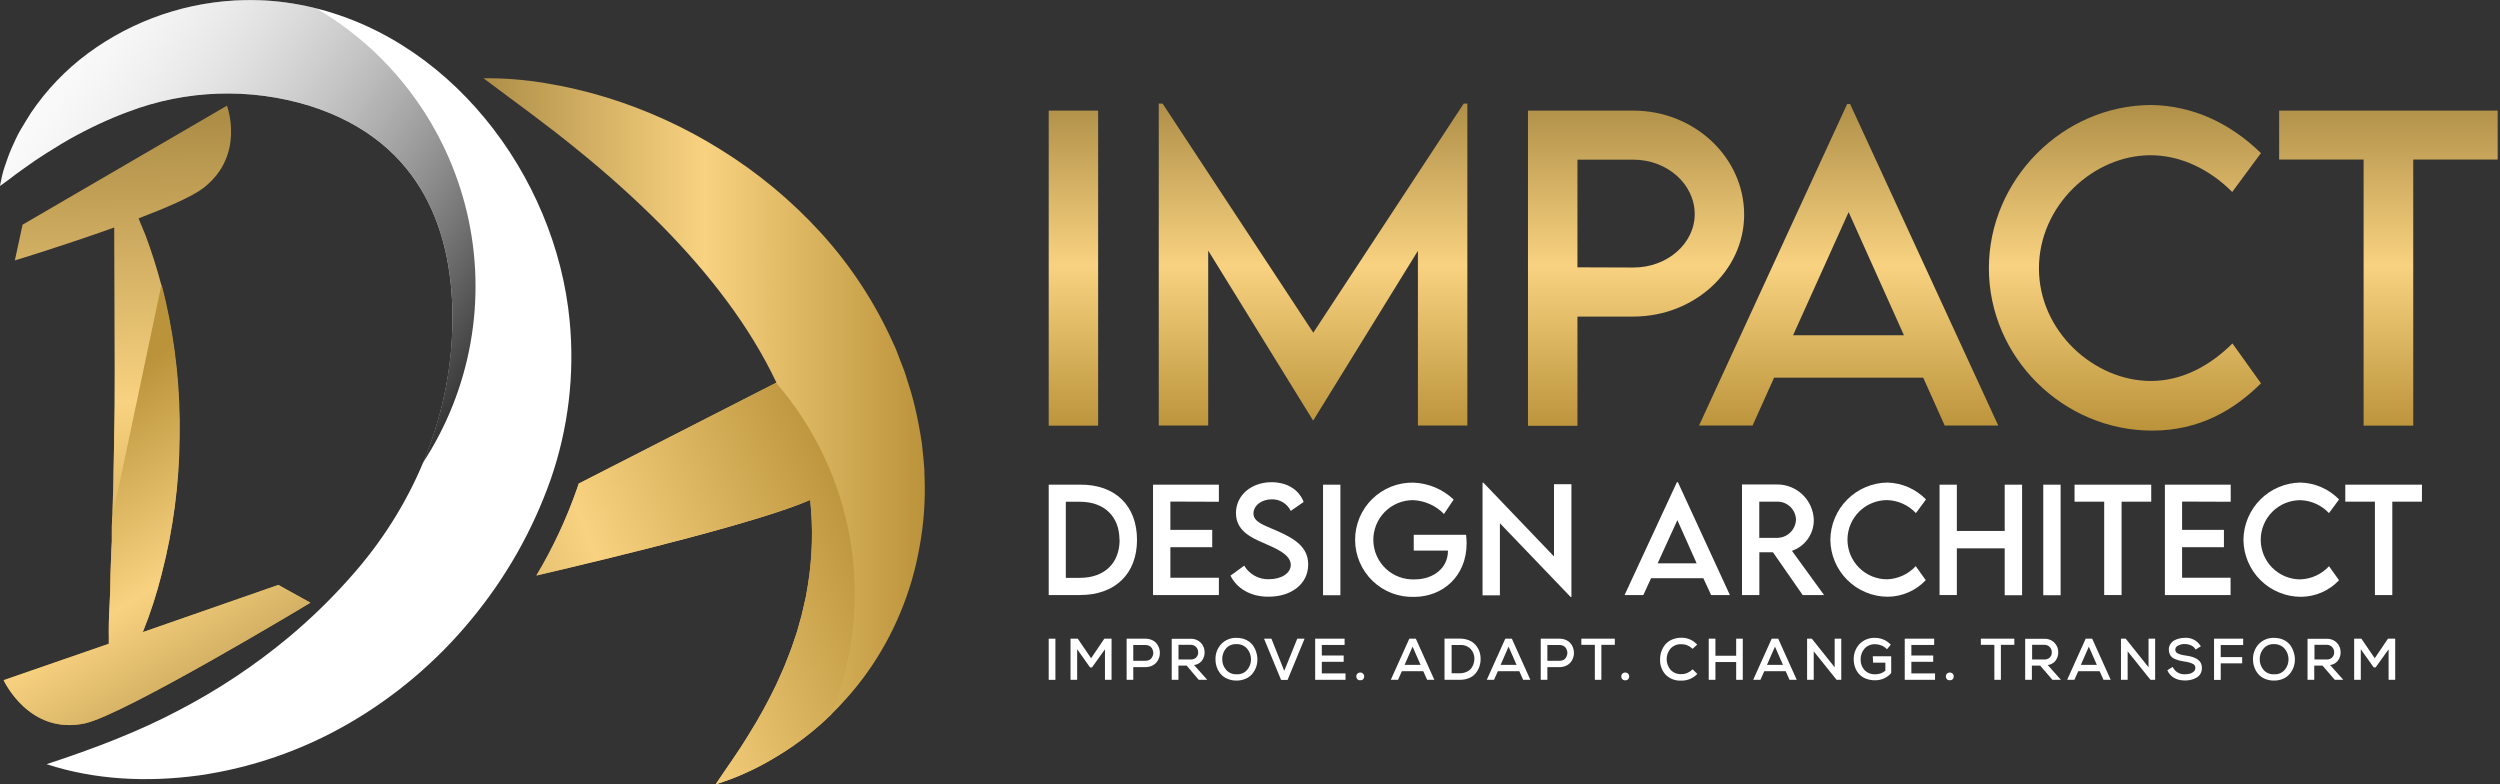 <?xml version="1.0" encoding="UTF-8"?>
<svg xmlns="http://www.w3.org/2000/svg" width="255" height="80" viewBox="0 0 255 80" fill="none">
  <rect x="0" y="0" width="255" height="80" fill="#333333" stroke="none"/>
  <path d="M58.106 32.743C56.713 17.866 45.684 3.289 30.489 0.469C28.683 0.132 26.849 -0.021 25.013 0.012C19.219 0.115 13.601 2.02 8.941 5.464C6.689 7.138 4.736 9.179 3.163 11.502C2.797 12.092 2.427 12.682 2.089 13.26C1.75 13.838 1.467 14.48 1.192 15.097C0.917 15.715 0.7 16.368 0.48 17.001C0.26 17.634 0.126 18.311 0 18.968C0.566 18.574 1.082 18.181 1.593 17.788C2.104 17.394 2.651 17.044 3.166 16.667C3.682 16.289 4.209 15.97 4.716 15.632L6.266 14.672C8.258 13.486 10.343 12.464 12.501 11.616L13.087 11.396C18.995 9.152 25.481 8.933 31.527 10.774C43.386 14.499 46.207 24.176 46.152 32.684C46.093 42.124 42.435 51.116 36.291 58.252C34.209 60.671 31.933 62.917 29.485 64.966C26.022 67.854 22.257 70.36 18.255 72.44C14.141 74.623 9.657 76.334 4.752 77.947C9.676 79.555 15.026 79.811 20.305 79.091C25.665 78.32 30.83 76.533 35.52 73.824C40.301 71.065 44.548 67.467 48.056 63.204C51.595 58.94 54.348 54.082 56.186 48.855C57.972 43.683 58.627 38.189 58.106 32.743Z" fill="white"></path>
  <path d="M32.219 0.854C31.649 0.709 31.071 0.579 30.489 0.461C28.683 0.124 26.849 -0.029 25.013 0.004C19.219 0.107 13.601 2.012 8.941 5.456C6.689 7.13 4.736 9.171 3.163 11.494C2.797 12.084 2.427 12.674 2.089 13.252C1.75 13.831 1.467 14.472 1.192 15.089C0.917 15.707 0.7 16.36 0.48 16.993C0.26 17.627 0.126 18.303 0 18.96C0.566 18.567 1.082 18.173 1.593 17.78C2.104 17.387 2.651 17.037 3.166 16.659C3.682 16.281 4.209 15.963 4.716 15.624L6.266 14.665C8.258 13.479 10.343 12.457 12.501 11.608L13.087 11.388C18.995 9.144 25.481 8.925 31.527 10.767C43.386 14.492 46.207 24.168 46.152 32.676C46.104 37.679 45.074 42.624 43.119 47.23C45.564 43.503 47.225 39.317 48.001 34.928C48.778 30.539 48.653 26.038 47.635 21.698C46.617 17.358 44.726 13.271 42.079 9.685C39.431 6.099 36.082 3.089 32.235 0.838L32.219 0.854Z" fill="url(#paint0_linear_27_471)"></path>
  <path d="M31.661 61.477C31.661 61.477 12.725 72.884 8.685 73.777C2.95 75.031 0.37 69.375 0.37 69.375L11.093 65.666C11.093 65.249 11.116 64.832 11.093 64.415C11.093 63.278 11.144 62.157 11.207 61.044C11.27 59.931 11.246 58.806 11.301 57.7L11.364 56.041L11.407 55.215V54.389C11.407 53.869 11.407 53.358 11.443 52.847C11.443 52.261 11.478 51.667 11.502 51.088C11.525 50.51 11.545 49.987 11.545 49.44L11.569 47.792C11.596 46.699 11.647 45.605 11.632 44.508C11.73 40.126 11.683 35.744 11.675 31.299L11.651 24.588C11.651 24.124 11.651 23.668 11.651 23.204C6.616 25.013 1.515 26.563 1.515 26.563L2.301 22.917L23.149 10.778C23.149 10.778 25.072 15.864 20.718 19.195C19.605 20.045 17.044 21.162 14.133 22.276C14.377 22.842 14.605 23.404 14.837 23.979C15.447 25.611 15.982 27.283 16.43 28.974C16.58 29.545 16.714 30.115 16.847 30.685C17.887 35.248 18.368 39.92 18.279 44.598C18.261 49.282 17.665 53.945 16.505 58.483C16 60.524 15.352 62.528 14.566 64.478L28.388 59.663L31.661 61.477Z" fill="url(#paint1_linear_27_471)"></path>
  <path d="M94.309 48.729C94.309 47.549 94.14 46.369 94.026 45.188C93.94 44.606 93.834 44.008 93.731 43.446C93.629 42.883 93.507 42.29 93.369 41.719C93.232 41.149 93.098 40.575 92.929 40.016L92.406 38.34C92.237 37.782 92.012 37.247 91.8 36.704C91.588 36.161 91.407 35.606 91.143 35.087C89.281 30.908 86.757 27.056 83.669 23.68C80.68 20.417 77.256 17.58 73.493 15.251C69.842 12.97 65.908 11.177 61.791 9.917C59.766 9.298 57.702 8.817 55.612 8.477C53.532 8.128 51.426 7.962 49.318 7.982C51.006 9.264 52.666 10.464 54.278 11.675C55.891 12.887 57.461 14.098 58.971 15.337C61.935 17.727 64.768 20.276 67.456 22.972C72.353 27.94 76.471 33.27 79.197 39.029L59.03 49.323C58.979 49.48 58.928 49.637 58.873 49.791C57.791 52.895 56.397 55.882 54.711 58.704C63.778 56.584 77.734 53.15 82.639 50.99C82.946 53.872 82.869 56.782 82.411 59.644C82.336 60.061 82.257 60.486 82.19 60.915L81.899 62.177C81.817 62.61 81.695 63.027 81.569 63.452C81.443 63.877 81.349 64.309 81.199 64.726C81.05 65.143 80.908 65.572 80.766 66.001C80.625 66.429 80.436 66.838 80.279 67.271C79.968 68.137 79.555 68.959 79.181 69.824C78.349 71.562 77.42 73.252 76.4 74.886C75.378 76.59 74.186 78.222 72.998 80C75.029 79.367 76.978 78.498 78.808 77.412C81.659 75.764 84.222 73.659 86.391 71.181C87.142 70.34 87.845 69.458 88.496 68.538C89.825 66.662 90.941 64.643 91.823 62.52C92.727 60.359 93.387 58.104 93.79 55.797C94.222 53.467 94.396 51.097 94.309 48.729Z" fill="url(#paint2_linear_27_471)"></path>
  <path d="M79.174 39.041L59.03 49.323C58.979 49.48 58.928 49.637 58.873 49.791C57.791 52.895 56.397 55.882 54.711 58.704C63.778 56.584 77.734 53.15 82.639 50.99C82.946 53.873 82.869 56.782 82.411 59.644C82.336 60.061 82.257 60.486 82.191 60.915L81.9 62.177C81.817 62.61 81.695 63.027 81.569 63.452C81.443 63.877 81.349 64.309 81.199 64.726C81.05 65.143 80.908 65.572 80.767 66.001C80.625 66.43 80.436 66.839 80.279 67.271C79.968 68.137 79.555 68.959 79.181 69.824C78.349 71.562 77.421 73.252 76.4 74.886C75.378 76.59 74.186 78.222 72.998 80C75.029 79.367 76.979 78.498 78.808 77.412C80.69 76.316 82.451 75.025 84.063 73.561L84.802 72.849C87.063 67.243 87.733 61.122 86.739 55.16C85.745 49.198 83.126 43.626 79.17 39.056L79.174 39.041Z" fill="url(#paint3_linear_27_471)"></path>
  <path d="M31.661 61.477C31.661 61.477 12.725 72.885 8.685 73.778C2.95 75.032 0.37 69.376 0.37 69.376L11.093 65.667C11.093 65.25 11.116 64.833 11.093 64.416C11.093 63.279 11.144 62.158 11.207 61.045C11.27 59.932 11.246 58.807 11.301 57.701L11.364 56.041L11.407 55.215V54.389C11.407 53.87 11.407 53.359 11.443 52.847L16.478 28.983C16.627 29.553 16.761 30.124 16.895 30.694C17.934 35.256 18.415 39.928 18.326 44.607C18.292 49.29 17.68 53.951 16.505 58.484C16 60.525 15.352 62.528 14.566 64.479L28.388 59.664L31.661 61.477Z" fill="url(#paint4_linear_27_471)"></path>
  <path d="M107.652 65.147H106.968V69.344H107.652V65.147Z" fill="white"></path>
  <path d="M111.29 67.142L109.933 65.144H109.194V69.341H109.87V66.221L111.188 68.078H111.381L112.706 66.229V69.341H113.379V65.144H112.644L111.29 67.142Z" fill="white"></path>
  <path d="M117.942 65.6C117.811 65.456 117.65 65.343 117.47 65.269C117.267 65.185 117.049 65.143 116.829 65.147H114.917V69.34H115.594V68.046H116.829C117.049 68.048 117.267 68.005 117.47 67.92C117.649 67.845 117.81 67.732 117.942 67.59C118.061 67.454 118.153 67.296 118.214 67.126C118.339 66.783 118.339 66.407 118.214 66.064C118.153 65.893 118.061 65.736 117.942 65.6ZM116.829 67.401H115.594V65.788H116.829C116.965 65.785 117.1 65.815 117.222 65.875C117.327 65.926 117.416 66.003 117.482 66.099C117.543 66.199 117.588 66.308 117.616 66.422C117.643 66.535 117.643 66.654 117.616 66.768C117.59 66.882 117.545 66.991 117.482 67.09C117.421 67.187 117.333 67.265 117.23 67.315C117.108 67.371 116.975 67.4 116.841 67.401H116.829Z" fill="white"></path>
  <path d="M122.568 67.425C122.772 67.168 122.879 66.848 122.871 66.52C122.872 66.159 122.731 65.811 122.477 65.553C122.337 65.416 122.17 65.31 121.986 65.243C121.802 65.175 121.607 65.146 121.411 65.159H119.515V69.341H120.2V67.889H121.038L122.269 69.341H123.138L121.793 67.834C122.094 67.802 122.372 67.656 122.568 67.425ZM120.208 65.773H121.439C121.545 65.766 121.651 65.784 121.75 65.823C121.848 65.862 121.937 65.923 122.009 66.001C122.141 66.146 122.214 66.336 122.214 66.532C122.219 66.63 122.204 66.727 122.169 66.819C122.134 66.91 122.081 66.993 122.013 67.063C121.933 67.137 121.839 67.193 121.736 67.228C121.633 67.263 121.524 67.277 121.415 67.268H120.208V65.773Z" fill="white"></path>
  <path d="M127.74 65.752C127.557 65.536 127.327 65.364 127.068 65.249C126.775 65.123 126.458 65.06 126.139 65.064C125.847 65.051 125.556 65.1 125.285 65.209C125.013 65.317 124.768 65.483 124.566 65.694C124.17 66.12 123.959 66.686 123.98 67.267C123.982 67.535 124.027 67.8 124.114 68.054C124.202 68.305 124.335 68.538 124.507 68.742C124.693 68.956 124.926 69.124 125.187 69.234C125.483 69.36 125.802 69.423 126.124 69.418C126.443 69.423 126.759 69.36 127.052 69.234C127.313 69.124 127.545 68.954 127.729 68.738C127.897 68.534 128.03 68.302 128.122 68.054C128.211 67.801 128.256 67.535 128.256 67.267C128.255 66.999 128.21 66.733 128.122 66.48C128.04 66.216 127.911 65.97 127.74 65.752ZM126.139 65.701C126.341 65.695 126.542 65.734 126.727 65.815C126.912 65.896 127.077 66.017 127.209 66.169C127.466 66.472 127.606 66.858 127.603 67.255C127.606 67.649 127.466 68.031 127.209 68.329C127.078 68.482 126.913 68.602 126.728 68.68C126.542 68.758 126.34 68.791 126.139 68.777C125.936 68.789 125.734 68.753 125.547 68.673C125.36 68.593 125.194 68.472 125.062 68.317C124.802 68.019 124.662 67.635 124.668 67.239C124.658 66.834 124.798 66.439 125.062 66.13C125.197 65.981 125.364 65.865 125.551 65.791C125.738 65.717 125.939 65.686 126.139 65.701Z" fill="white"></path>
  <path d="M130.993 68.428L129.707 65.203L129.683 65.144H128.932L130.647 69.297L130.671 69.352H131.332L133.066 65.144H132.323L130.993 68.428Z" fill="white"></path>
  <path d="M134.825 67.504H137.055V66.862H134.825V65.785H137.149V65.144H134.148V69.341H137.244V68.688H134.825V67.504Z" fill="white"></path>
  <path d="M138.947 68.644C138.886 68.612 138.819 68.595 138.75 68.595C138.682 68.595 138.614 68.612 138.554 68.644C138.488 68.675 138.432 68.726 138.395 68.789C138.358 68.852 138.341 68.925 138.345 68.998C138.342 69.09 138.371 69.181 138.428 69.254C138.48 69.322 138.556 69.369 138.64 69.383C138.677 69.388 138.714 69.388 138.75 69.383H138.861C138.943 69.368 139.016 69.321 139.065 69.254C139.121 69.182 139.15 69.093 139.148 69.002C139.15 68.93 139.133 68.858 139.098 68.795C139.062 68.732 139.01 68.679 138.947 68.644Z" fill="white"></path>
  <path d="M144.414 65.147H143.75L141.862 69.34H142.601L142.994 68.459H145.174L145.567 69.34H146.302L144.438 65.198L144.414 65.147ZM144.898 67.814H143.27L144.084 65.957L144.898 67.814Z" fill="white"></path>
  <path d="M150.508 65.784C150.325 65.577 150.096 65.415 149.839 65.312C149.545 65.194 149.231 65.136 148.914 65.139H147.341V69.34H148.914C149.238 69.347 149.56 69.285 149.859 69.159C150.118 69.051 150.348 68.881 150.527 68.664C150.69 68.459 150.817 68.227 150.901 67.979C150.984 67.726 151.026 67.46 151.023 67.193C151.024 66.935 150.98 66.68 150.893 66.437C150.805 66.198 150.674 65.977 150.508 65.784ZM148.934 68.672H148.065V65.792H148.934C149.129 65.778 149.325 65.805 149.508 65.873C149.691 65.941 149.858 66.048 149.996 66.186C150.249 66.452 150.39 66.805 150.39 67.173C150.389 67.357 150.36 67.54 150.303 67.716C150.247 67.886 150.161 68.046 150.051 68.188C149.931 68.334 149.777 68.448 149.603 68.522C149.388 68.623 149.152 68.674 148.914 68.672H148.934Z" fill="white"></path>
  <path d="M154.209 65.147H153.54L151.652 69.34H152.392L152.785 68.459H154.968L155.361 69.34H156.097L154.232 65.198L154.209 65.147ZM154.689 67.814H153.064L153.875 65.957L154.689 67.814Z" fill="white"></path>
  <path d="M160.18 65.6C160.049 65.456 159.888 65.343 159.708 65.269C159.505 65.185 159.287 65.143 159.067 65.147H157.155V69.34H157.832V68.046H159.067C159.287 68.048 159.505 68.005 159.708 67.92C159.887 67.845 160.048 67.732 160.18 67.59C160.299 67.454 160.391 67.296 160.451 67.126C160.577 66.783 160.577 66.407 160.451 66.064C160.391 65.893 160.299 65.736 160.18 65.6ZM159.067 67.401H157.832V65.788H159.067C159.203 65.785 159.338 65.815 159.46 65.875C159.565 65.926 159.654 66.003 159.72 66.099C159.781 66.199 159.826 66.308 159.853 66.422C159.881 66.535 159.881 66.654 159.853 66.768C159.828 66.882 159.782 66.991 159.72 67.09C159.658 67.187 159.571 67.265 159.468 67.315C159.342 67.373 159.205 67.402 159.067 67.401Z" fill="white"></path>
  <path d="M161.297 65.773H162.674V69.341H163.339V65.773H164.711V65.144H161.297V65.773Z" fill="white"></path>
  <path d="M165.974 68.644C165.914 68.612 165.846 68.595 165.777 68.595C165.709 68.595 165.641 68.612 165.581 68.644C165.515 68.675 165.459 68.726 165.422 68.789C165.385 68.852 165.368 68.925 165.372 68.998C165.369 69.09 165.398 69.181 165.455 69.254C165.507 69.322 165.583 69.369 165.667 69.383C165.74 69.399 165.815 69.399 165.888 69.383C165.971 69.368 166.045 69.322 166.096 69.254C166.15 69.181 166.179 69.093 166.179 69.002C166.181 68.929 166.163 68.857 166.127 68.794C166.091 68.731 166.038 68.679 165.974 68.644Z" fill="white"></path>
  <path d="M172.586 68.317C172.445 68.46 172.275 68.573 172.089 68.649C171.902 68.725 171.702 68.762 171.501 68.758C171.295 68.772 171.089 68.74 170.898 68.663C170.706 68.587 170.535 68.469 170.395 68.317C170.139 68.015 169.998 67.632 169.998 67.236C169.998 66.839 170.139 66.456 170.395 66.154C170.536 66.001 170.709 65.883 170.902 65.806C171.094 65.729 171.302 65.696 171.509 65.709C171.906 65.702 172.291 65.852 172.578 66.126L172.637 66.185L173.113 65.749L173.047 65.682C172.846 65.478 172.607 65.317 172.342 65.208C172.078 65.099 171.794 65.045 171.509 65.049C171.181 65.044 170.855 65.107 170.553 65.233C170.285 65.346 170.047 65.518 169.856 65.737C169.686 65.947 169.553 66.186 169.463 66.441C169.371 66.701 169.326 66.975 169.329 67.251C169.304 67.814 169.495 68.364 169.864 68.789C170.073 69.005 170.326 69.174 170.605 69.283C170.885 69.392 171.185 69.44 171.485 69.423C171.775 69.43 172.064 69.379 172.334 69.273C172.604 69.167 172.851 69.008 173.058 68.805L173.125 68.742L172.649 68.27L172.586 68.317Z" fill="white"></path>
  <path d="M177.09 66.886H174.974V65.144H174.29V69.341H174.974V67.527H177.09V69.341H177.763V65.144H177.09V66.886Z" fill="white"></path>
  <path d="M181.378 65.147H180.713L178.825 69.34H179.564L179.958 68.459H182.137L182.53 69.34H183.266L181.401 65.198L181.378 65.147ZM181.861 67.814H180.233L181.047 65.957L181.861 67.814Z" fill="white"></path>
  <path d="M187.136 68.062L184.831 65.179L184.808 65.144H184.324V69.341H185V66.434L187.333 69.341H187.809V65.144H187.136V68.062Z" fill="white"></path>
  <path d="M191.058 67.59H192.309V68.412C192.028 68.651 191.671 68.781 191.302 68.777C191.094 68.791 190.886 68.759 190.692 68.684C190.498 68.609 190.322 68.494 190.177 68.345C189.914 68.055 189.773 67.674 189.783 67.283C189.771 66.873 189.911 66.474 190.177 66.162C190.316 66.01 190.486 65.89 190.677 65.812C190.867 65.734 191.073 65.699 191.278 65.709C191.483 65.711 191.686 65.751 191.876 65.827C192.072 65.902 192.251 66.014 192.403 66.158L192.47 66.225L192.863 65.757L192.8 65.698C192.599 65.495 192.358 65.334 192.093 65.225C191.829 65.116 191.545 65.062 191.258 65.064C190.964 65.051 190.669 65.1 190.395 65.208C190.12 65.317 189.872 65.482 189.665 65.694C189.273 66.122 189.063 66.686 189.079 67.267C189.081 67.535 189.126 67.8 189.213 68.054C189.3 68.303 189.434 68.534 189.606 68.734C189.797 68.946 190.034 69.11 190.299 69.214C190.604 69.333 190.93 69.392 191.258 69.387C191.563 69.392 191.866 69.331 192.145 69.209C192.425 69.087 192.675 68.906 192.879 68.679L192.903 68.656V66.941H191.022L191.058 67.59Z" fill="white"></path>
  <path d="M194.96 67.504H197.186V66.862H194.96V65.785H197.285V65.144H194.283V69.341H197.375V68.688H194.96V67.504Z" fill="white"></path>
  <path d="M199.078 68.644C199.018 68.612 198.95 68.595 198.882 68.595C198.813 68.595 198.746 68.612 198.685 68.644C198.62 68.676 198.566 68.727 198.529 68.79C198.493 68.853 198.476 68.925 198.48 68.998C198.478 69.09 198.506 69.179 198.559 69.254C198.612 69.321 198.687 69.367 198.772 69.383H198.882C198.918 69.388 198.955 69.388 198.992 69.383C199.075 69.368 199.15 69.322 199.2 69.254C199.256 69.182 199.285 69.093 199.283 69.002C199.285 68.929 199.267 68.857 199.231 68.794C199.195 68.731 199.142 68.679 199.078 68.644Z" fill="white"></path>
  <path d="M202.048 65.773H203.425V69.341H204.09V65.773H205.462V65.144H202.048V65.773Z" fill="white"></path>
  <path d="M209.636 67.425C209.841 67.169 209.95 66.849 209.943 66.52C209.944 66.341 209.91 66.163 209.843 65.997C209.775 65.831 209.676 65.68 209.549 65.553C209.409 65.416 209.242 65.31 209.058 65.243C208.875 65.175 208.679 65.146 208.483 65.159H206.568V69.341H207.252V67.889H208.094L209.345 69.341H210.214L208.869 67.834C209.167 67.8 209.442 67.654 209.636 67.425ZM207.276 65.773H208.507C208.613 65.766 208.719 65.784 208.818 65.823C208.916 65.862 209.005 65.923 209.077 66.001C209.214 66.144 209.289 66.335 209.286 66.532C209.29 66.63 209.274 66.728 209.239 66.819C209.204 66.91 209.15 66.993 209.081 67.063C209.001 67.137 208.907 67.193 208.804 67.228C208.701 67.263 208.592 67.277 208.483 67.268H207.276V65.773Z" fill="white"></path>
  <path d="M213.392 65.147H212.739L210.851 69.34H211.591L211.984 68.459H214.163L214.557 69.34H215.292L213.428 65.198L213.392 65.147ZM213.876 67.814H212.248L213.062 65.957L213.876 67.814Z" fill="white"></path>
  <path d="M219.151 68.062L216.85 65.179L216.822 65.144H216.339V69.341H217.019V66.434L219.348 69.341H219.824V65.144H219.151V68.062Z" fill="white"></path>
  <path d="M224.206 67.299C224.088 67.204 223.955 67.129 223.812 67.078C223.671 67.02 223.525 66.974 223.376 66.941C223.246 66.913 223.088 66.885 222.896 66.858C222.703 66.83 222.589 66.803 222.479 66.775C222.368 66.747 222.26 66.709 222.156 66.661C222.072 66.63 221.999 66.574 221.948 66.5C221.901 66.433 221.877 66.353 221.881 66.272C221.88 66.183 221.906 66.097 221.954 66.023C222.002 65.949 222.071 65.89 222.152 65.855C222.365 65.742 222.603 65.685 222.845 65.69C223.061 65.691 223.275 65.737 223.474 65.823C223.65 65.895 223.801 66.019 223.907 66.177L223.958 66.252L224.485 65.922L224.438 65.847C224.266 65.583 224.027 65.37 223.744 65.232C223.461 65.093 223.146 65.034 222.833 65.06C222.646 65.061 222.46 65.084 222.278 65.127C222.097 65.171 221.922 65.238 221.759 65.328C221.598 65.425 221.463 65.56 221.366 65.721C221.263 65.891 221.213 66.086 221.22 66.284C221.216 66.44 221.25 66.595 221.318 66.736C221.375 66.86 221.458 66.97 221.562 67.059C221.681 67.149 221.814 67.218 221.956 67.263C222.092 67.318 222.233 67.361 222.376 67.393L222.841 67.48C223.127 67.514 223.407 67.593 223.671 67.712C223.747 67.745 223.812 67.8 223.858 67.87C223.903 67.94 223.927 68.022 223.926 68.105C223.929 68.178 223.917 68.251 223.889 68.319C223.861 68.387 223.819 68.448 223.765 68.498C223.654 68.602 223.519 68.676 223.372 68.715C223.21 68.755 223.043 68.775 222.876 68.774C222.63 68.792 222.384 68.739 222.167 68.62C221.951 68.501 221.773 68.323 221.657 68.105L221.613 68.026L221.071 68.361L221.102 68.431C221.204 68.658 221.361 68.855 221.558 69.006C221.742 69.151 221.954 69.258 222.18 69.32C222.406 69.381 222.638 69.412 222.872 69.411C223.073 69.411 223.274 69.389 223.47 69.344C223.66 69.301 223.843 69.231 224.013 69.135C224.187 69.045 224.334 68.909 224.438 68.742C224.546 68.555 224.6 68.341 224.595 68.125C224.599 67.957 224.564 67.792 224.493 67.641C224.423 67.507 224.325 67.39 224.206 67.299Z" fill="white"></path>
  <path d="M225.834 69.349H226.514V67.661H228.701V67.024H226.514V65.793H228.804V65.144H225.834V69.349Z" fill="white"></path>
  <path d="M233.563 65.752C233.381 65.535 233.151 65.363 232.891 65.249C232.599 65.123 232.284 65.06 231.966 65.064C231.674 65.051 231.383 65.1 231.111 65.209C230.84 65.317 230.595 65.483 230.393 65.694C229.997 66.12 229.786 66.686 229.807 67.267C229.806 67.535 229.852 67.801 229.941 68.054C230.029 68.305 230.162 68.538 230.334 68.742C230.517 68.957 230.749 69.125 231.01 69.234C231.308 69.36 231.628 69.423 231.951 69.418C232.27 69.423 232.586 69.36 232.879 69.234C233.139 69.124 233.37 68.954 233.551 68.738C233.722 68.535 233.855 68.303 233.945 68.054C234.034 67.801 234.079 67.535 234.079 67.267C234.078 66.999 234.033 66.733 233.945 66.48C233.863 66.217 233.733 65.97 233.563 65.752ZM231.962 65.701C232.165 65.695 232.366 65.734 232.552 65.815C232.738 65.896 232.903 66.017 233.036 66.169C233.294 66.472 233.433 66.858 233.43 67.255C233.433 67.649 233.293 68.031 233.036 68.329C232.905 68.482 232.74 68.602 232.554 68.68C232.369 68.758 232.167 68.791 231.966 68.777C231.764 68.79 231.562 68.757 231.374 68.68C231.187 68.603 231.019 68.484 230.885 68.333C230.627 68.033 230.487 67.65 230.491 67.255C230.481 66.849 230.621 66.454 230.885 66.146C231.018 65.994 231.185 65.875 231.372 65.798C231.559 65.721 231.761 65.688 231.962 65.701Z" fill="white"></path>
  <path d="M238.437 67.425C238.644 67.17 238.753 66.849 238.744 66.52C238.745 66.341 238.711 66.163 238.644 65.997C238.576 65.831 238.477 65.68 238.35 65.553C238.21 65.416 238.043 65.31 237.859 65.243C237.676 65.175 237.48 65.146 237.285 65.159H235.369V69.341H236.053V67.889H236.895L238.146 69.341H239.015L237.67 67.834C237.968 67.8 238.243 67.654 238.437 67.425ZM236.077 65.773H237.308C237.414 65.766 237.52 65.784 237.619 65.823C237.717 65.862 237.806 65.923 237.878 66.001C238.015 66.144 238.09 66.335 238.087 66.532C238.091 66.63 238.075 66.728 238.04 66.819C238.005 66.91 237.951 66.993 237.882 67.063C237.802 67.137 237.708 67.193 237.605 67.228C237.502 67.263 237.393 67.277 237.285 67.268H236.077V65.773Z" fill="white"></path>
  <path d="M243.574 65.144L242.221 67.142L240.864 65.144H240.125V69.341H240.801V66.221L242.119 68.078H242.312L243.637 66.229V69.341H244.31V65.144H243.574Z" fill="white"></path>
  <path d="M106.968 11.281H112.01V43.418H106.968V11.281Z" fill="url(#paint5_linear_27_471)"></path>
  <path d="M149.67 10.57V43.407H144.627V25.584L133.963 42.868H133.92L123.237 25.56V43.403H118.194V10.57H118.587L133.955 33.935L149.296 10.57H149.67Z" fill="url(#paint6_linear_27_471)"></path>
  <path d="M155.853 11.281H166.599C172.818 11.281 177.904 16.045 177.904 21.902C177.904 27.625 172.818 32.29 166.599 32.29H160.9V43.434H155.853V11.281ZM172.861 21.847C172.861 18.775 170.049 16.285 166.599 16.285H160.9V27.267L166.599 27.287C170.049 27.299 172.861 24.844 172.861 21.835V21.847Z" fill="url(#paint7_linear_27_471)"></path>
  <path d="M196.168 38.521H180.957L178.762 43.406H173.302L188.411 10.609H188.71L203.822 43.406H198.359L196.168 38.521ZM194.201 34.194L188.56 21.634L182.896 34.194H194.201Z" fill="url(#paint8_linear_27_471)"></path>
  <path d="M202.866 27.358C202.866 18.311 210.422 10.711 219.454 10.711C223.619 10.77 227.47 12.544 230.617 15.617L227.687 19.581C225.437 17.328 222.506 15.833 219.355 15.833C213.534 15.833 207.972 20.946 207.972 27.378C207.972 33.809 213.613 38.859 219.379 38.859C222.667 38.859 225.5 37.227 227.71 35.032L230.621 39.099C227.868 41.829 224.327 43.922 219.536 43.922C210.422 43.93 202.866 36.429 202.866 27.358Z" fill="url(#paint9_linear_27_471)"></path>
  <path d="M254.765 16.273H246.151V43.414H241.088V16.273H232.474V11.281H254.765V16.273Z" fill="url(#paint10_linear_27_471)"></path>
  <path d="M115.975 55.069C115.975 58.531 113.745 60.694 110.162 60.694H106.968V49.436H110.177C113.761 49.409 115.975 51.58 115.975 55.069ZM114.186 55.069C114.186 52.678 112.632 51.179 110.154 51.179H108.714V58.94H110.177C112.655 58.932 114.201 57.441 114.201 55.061L114.186 55.069Z" fill="white"></path>
  <path d="M119.378 51.16V54.047H123.646V55.813H119.378V58.932H124.326V60.695H117.608V49.437H124.326V51.179L119.378 51.16Z" fill="white"></path>
  <path d="M125.51 58.715L126.91 57.697C127.168 58.133 127.539 58.491 127.983 58.735C128.428 58.979 128.929 59.098 129.436 59.081C130.698 59.081 131.658 58.475 131.658 57.614C131.658 56.572 130.175 55.942 128.861 55.376C127.548 54.809 126.069 54.101 126.069 52.331C126.069 50.487 127.67 49.185 129.699 49.185C131.308 49.185 132.512 49.971 132.972 51.203L131.658 52.111C131.482 51.749 131.204 51.445 130.86 51.236C130.515 51.026 130.118 50.92 129.715 50.931C128.68 50.931 127.854 51.572 127.854 52.371C127.854 53.252 128.897 53.551 130.266 54.153C132.051 54.939 133.436 55.797 133.436 57.575C133.436 59.577 131.701 60.863 129.412 60.863C127.559 60.883 126.151 60.014 125.51 58.715Z" fill="white"></path>
  <path d="M134.95 49.437H136.721V60.714H134.95V49.437Z" fill="white"></path>
  <path d="M149.595 55.42C149.595 58.771 147.16 60.883 144.229 60.883C143.452 60.907 142.677 60.775 141.951 60.495C141.226 60.215 140.563 59.793 140.003 59.252C139.443 58.712 138.997 58.066 138.691 57.35C138.385 56.635 138.225 55.866 138.221 55.088C138.216 54.31 138.368 53.539 138.666 52.821C138.965 52.102 139.404 51.451 139.958 50.904C140.512 50.358 141.17 49.929 141.893 49.641C142.616 49.353 143.389 49.213 144.167 49.228C145.7 49.284 147.161 49.898 148.273 50.955L147.286 52.426C146.454 51.573 145.329 51.068 144.139 51.014C143.6 51.012 143.066 51.117 142.568 51.325C142.07 51.532 141.619 51.837 141.241 52.221C140.863 52.605 140.565 53.062 140.366 53.562C140.166 54.063 140.069 54.599 140.08 55.138C140.091 55.677 140.209 56.209 140.428 56.702C140.647 57.194 140.963 57.638 141.356 58.007C141.749 58.376 142.212 58.662 142.718 58.849C143.224 59.037 143.762 59.121 144.3 59.097C146.236 59.097 147.691 57.917 147.691 56.194V56.159H144.202V54.55H149.54C149.573 54.839 149.591 55.129 149.595 55.42Z" fill="white"></path>
  <path d="M160.286 49.389V60.891H160.204L152.99 53.37V60.722H151.219V49.236H151.31L158.508 56.757V49.389H160.286Z" fill="white"></path>
  <path d="M173.743 58.979H168.409L167.622 60.694H165.707L171.044 49.185H171.147L176.449 60.694H174.533L173.743 58.979ZM173.058 57.461L171.092 53.055L169.078 57.461H173.058Z" fill="white"></path>
  <path d="M183.875 60.694L180.839 56.328H179.454V60.694H177.684V49.417H181.189C182.175 49.392 183.131 49.76 183.847 50.439C184.563 51.118 184.98 52.053 185.008 53.039C185.013 53.731 184.8 54.407 184.4 54.972C184 55.537 183.432 55.961 182.778 56.186L186.058 60.698L183.875 60.694ZM181.224 54.861C181.731 54.871 182.221 54.682 182.589 54.334C182.957 53.986 183.174 53.507 183.191 53C183.184 52.75 183.127 52.504 183.024 52.276C182.921 52.049 182.774 51.844 182.591 51.674C182.408 51.503 182.193 51.371 181.958 51.285C181.723 51.199 181.474 51.16 181.224 51.171H179.446V54.861H181.224Z" fill="white"></path>
  <path d="M186.696 55.062C186.711 53.52 187.329 52.047 188.417 50.955C189.505 49.863 190.976 49.241 192.517 49.22C194.003 49.261 195.414 49.879 196.451 50.943L195.424 52.336C195.046 51.931 194.591 51.606 194.086 51.379C193.581 51.151 193.036 51.026 192.482 51.01C191.411 51.01 190.383 51.436 189.625 52.193C188.868 52.951 188.442 53.978 188.442 55.05C188.442 56.121 188.868 57.149 189.625 57.906C190.383 58.664 191.411 59.089 192.482 59.089C193.034 59.07 193.576 58.941 194.078 58.711C194.579 58.481 195.03 58.154 195.405 57.748L196.427 59.176C195.927 59.707 195.325 60.13 194.656 60.421C193.987 60.712 193.266 60.864 192.537 60.867C190.996 60.859 189.521 60.246 188.428 59.16C187.335 58.074 186.713 56.602 186.696 55.062Z" fill="white"></path>
  <path d="M206.253 49.437V60.714H204.479V55.931H199.598V60.695H197.835V49.437H199.598V54.157H204.479V49.437H206.253Z" fill="white"></path>
  <path d="M208.413 49.437H210.183V60.714H208.413V49.437Z" fill="white"></path>
  <path d="M219.426 51.172H216.401V60.695H214.627V51.172H211.603V49.437H219.426V51.172Z" fill="white"></path>
  <path d="M222.573 51.16V54.047H226.841V55.813H222.573V58.932H227.518V60.695H220.819V49.437H227.533V51.179L222.573 51.16Z" fill="white"></path>
  <path d="M228.831 55.062C228.847 53.52 229.464 52.047 230.552 50.955C231.64 49.863 233.112 49.241 234.653 49.22C236.138 49.262 237.549 49.88 238.586 50.943L237.556 52.336C236.795 51.526 235.744 51.052 234.633 51.018C233.562 51.018 232.534 51.443 231.777 52.201C231.019 52.959 230.594 53.986 230.594 55.057C230.594 56.129 231.019 57.156 231.777 57.914C232.534 58.672 233.562 59.097 234.633 59.097C235.185 59.078 235.728 58.949 236.231 58.719C236.733 58.489 237.185 58.162 237.56 57.756L238.582 59.184C238.082 59.714 237.479 60.138 236.811 60.428C236.142 60.719 235.421 60.871 234.692 60.875C233.147 60.872 231.665 60.26 230.568 59.172C229.471 58.084 228.847 56.607 228.831 55.062Z" fill="white"></path>
  <path d="M247.036 51.172H244.015V60.695H242.241V51.172H239.22V49.437H247.04L247.036 51.172Z" fill="white"></path>
  <defs>
    <linearGradient id="paint0_linear_27_471" x1="58.137" y1="38.686" x2="0.126" y2="-1.101" gradientUnits="userSpaceOnUse">
      <stop></stop>
      <stop offset="1" stop-color="white" stop-opacity="0"></stop>
    </linearGradient>
    <linearGradient id="paint1_linear_27_471" x1="15.006" y1="12.245" x2="16.096" y2="69.599" gradientUnits="userSpaceOnUse">
      <stop stop-color="#AE8E47"></stop>
      <stop offset="0.5" stop-color="#F8D280"></stop>
      <stop offset="1" stop-color="#BB933B"></stop>
    </linearGradient>
    <linearGradient id="paint2_linear_27_471" x1="49.318" y1="43.981" x2="94.337" y2="43.981" gradientUnits="userSpaceOnUse">
      <stop stop-color="#AE8E47"></stop>
      <stop offset="0.5" stop-color="#F8D280"></stop>
      <stop offset="1" stop-color="#BB933B"></stop>
    </linearGradient>
    <linearGradient id="paint3_linear_27_471" x1="39.036" y1="74.509" x2="88.756" y2="54.448" gradientUnits="userSpaceOnUse">
      <stop stop-color="#AE8E47"></stop>
      <stop offset="0.5" stop-color="#F8D280"></stop>
      <stop offset="1" stop-color="#BB933B"></stop>
    </linearGradient>
    <linearGradient id="paint4_linear_27_471" x1="25.662" y1="77.219" x2="4.724" y2="43.203" gradientUnits="userSpaceOnUse">
      <stop stop-color="#AE8E47"></stop>
      <stop offset="0.5" stop-color="#F8D280"></stop>
      <stop offset="1" stop-color="#BB933B"></stop>
    </linearGradient>
    <linearGradient id="paint5_linear_27_471" x1="109.489" y1="10.286" x2="109.489" y2="43.902" gradientUnits="userSpaceOnUse">
      <stop stop-color="#AE8E47"></stop>
      <stop offset="0.5" stop-color="#F8D280"></stop>
      <stop offset="1" stop-color="#BB933B"></stop>
    </linearGradient>
    <linearGradient id="paint6_linear_27_471" x1="133.932" y1="10.287" x2="133.932" y2="43.902" gradientUnits="userSpaceOnUse">
      <stop stop-color="#AE8E47"></stop>
      <stop offset="0.5" stop-color="#F8D280"></stop>
      <stop offset="1" stop-color="#BB933B"></stop>
    </linearGradient>
    <linearGradient id="paint7_linear_27_471" x1="166.879" y1="10.286" x2="166.879" y2="43.902" gradientUnits="userSpaceOnUse">
      <stop stop-color="#AE8E47"></stop>
      <stop offset="0.5" stop-color="#F8D280"></stop>
      <stop offset="1" stop-color="#BB933B"></stop>
    </linearGradient>
    <linearGradient id="paint8_linear_27_471" x1="188.56" y1="10.286" x2="188.56" y2="43.902" gradientUnits="userSpaceOnUse">
      <stop stop-color="#AE8E47"></stop>
      <stop offset="0.5" stop-color="#F8D280"></stop>
      <stop offset="1" stop-color="#BB933B"></stop>
    </linearGradient>
    <linearGradient id="paint9_linear_27_471" x1="216.744" y1="10.287" x2="216.744" y2="43.902" gradientUnits="userSpaceOnUse">
      <stop stop-color="#AE8E47"></stop>
      <stop offset="0.5" stop-color="#F8D280"></stop>
      <stop offset="1" stop-color="#BB933B"></stop>
    </linearGradient>
    <linearGradient id="paint10_linear_27_471" x1="243.621" y1="10.286" x2="243.621" y2="43.902" gradientUnits="userSpaceOnUse">
      <stop stop-color="#AE8E47"></stop>
      <stop offset="0.5" stop-color="#F8D280"></stop>
      <stop offset="1" stop-color="#BB933B"></stop>
    </linearGradient>
  </defs>
</svg>
